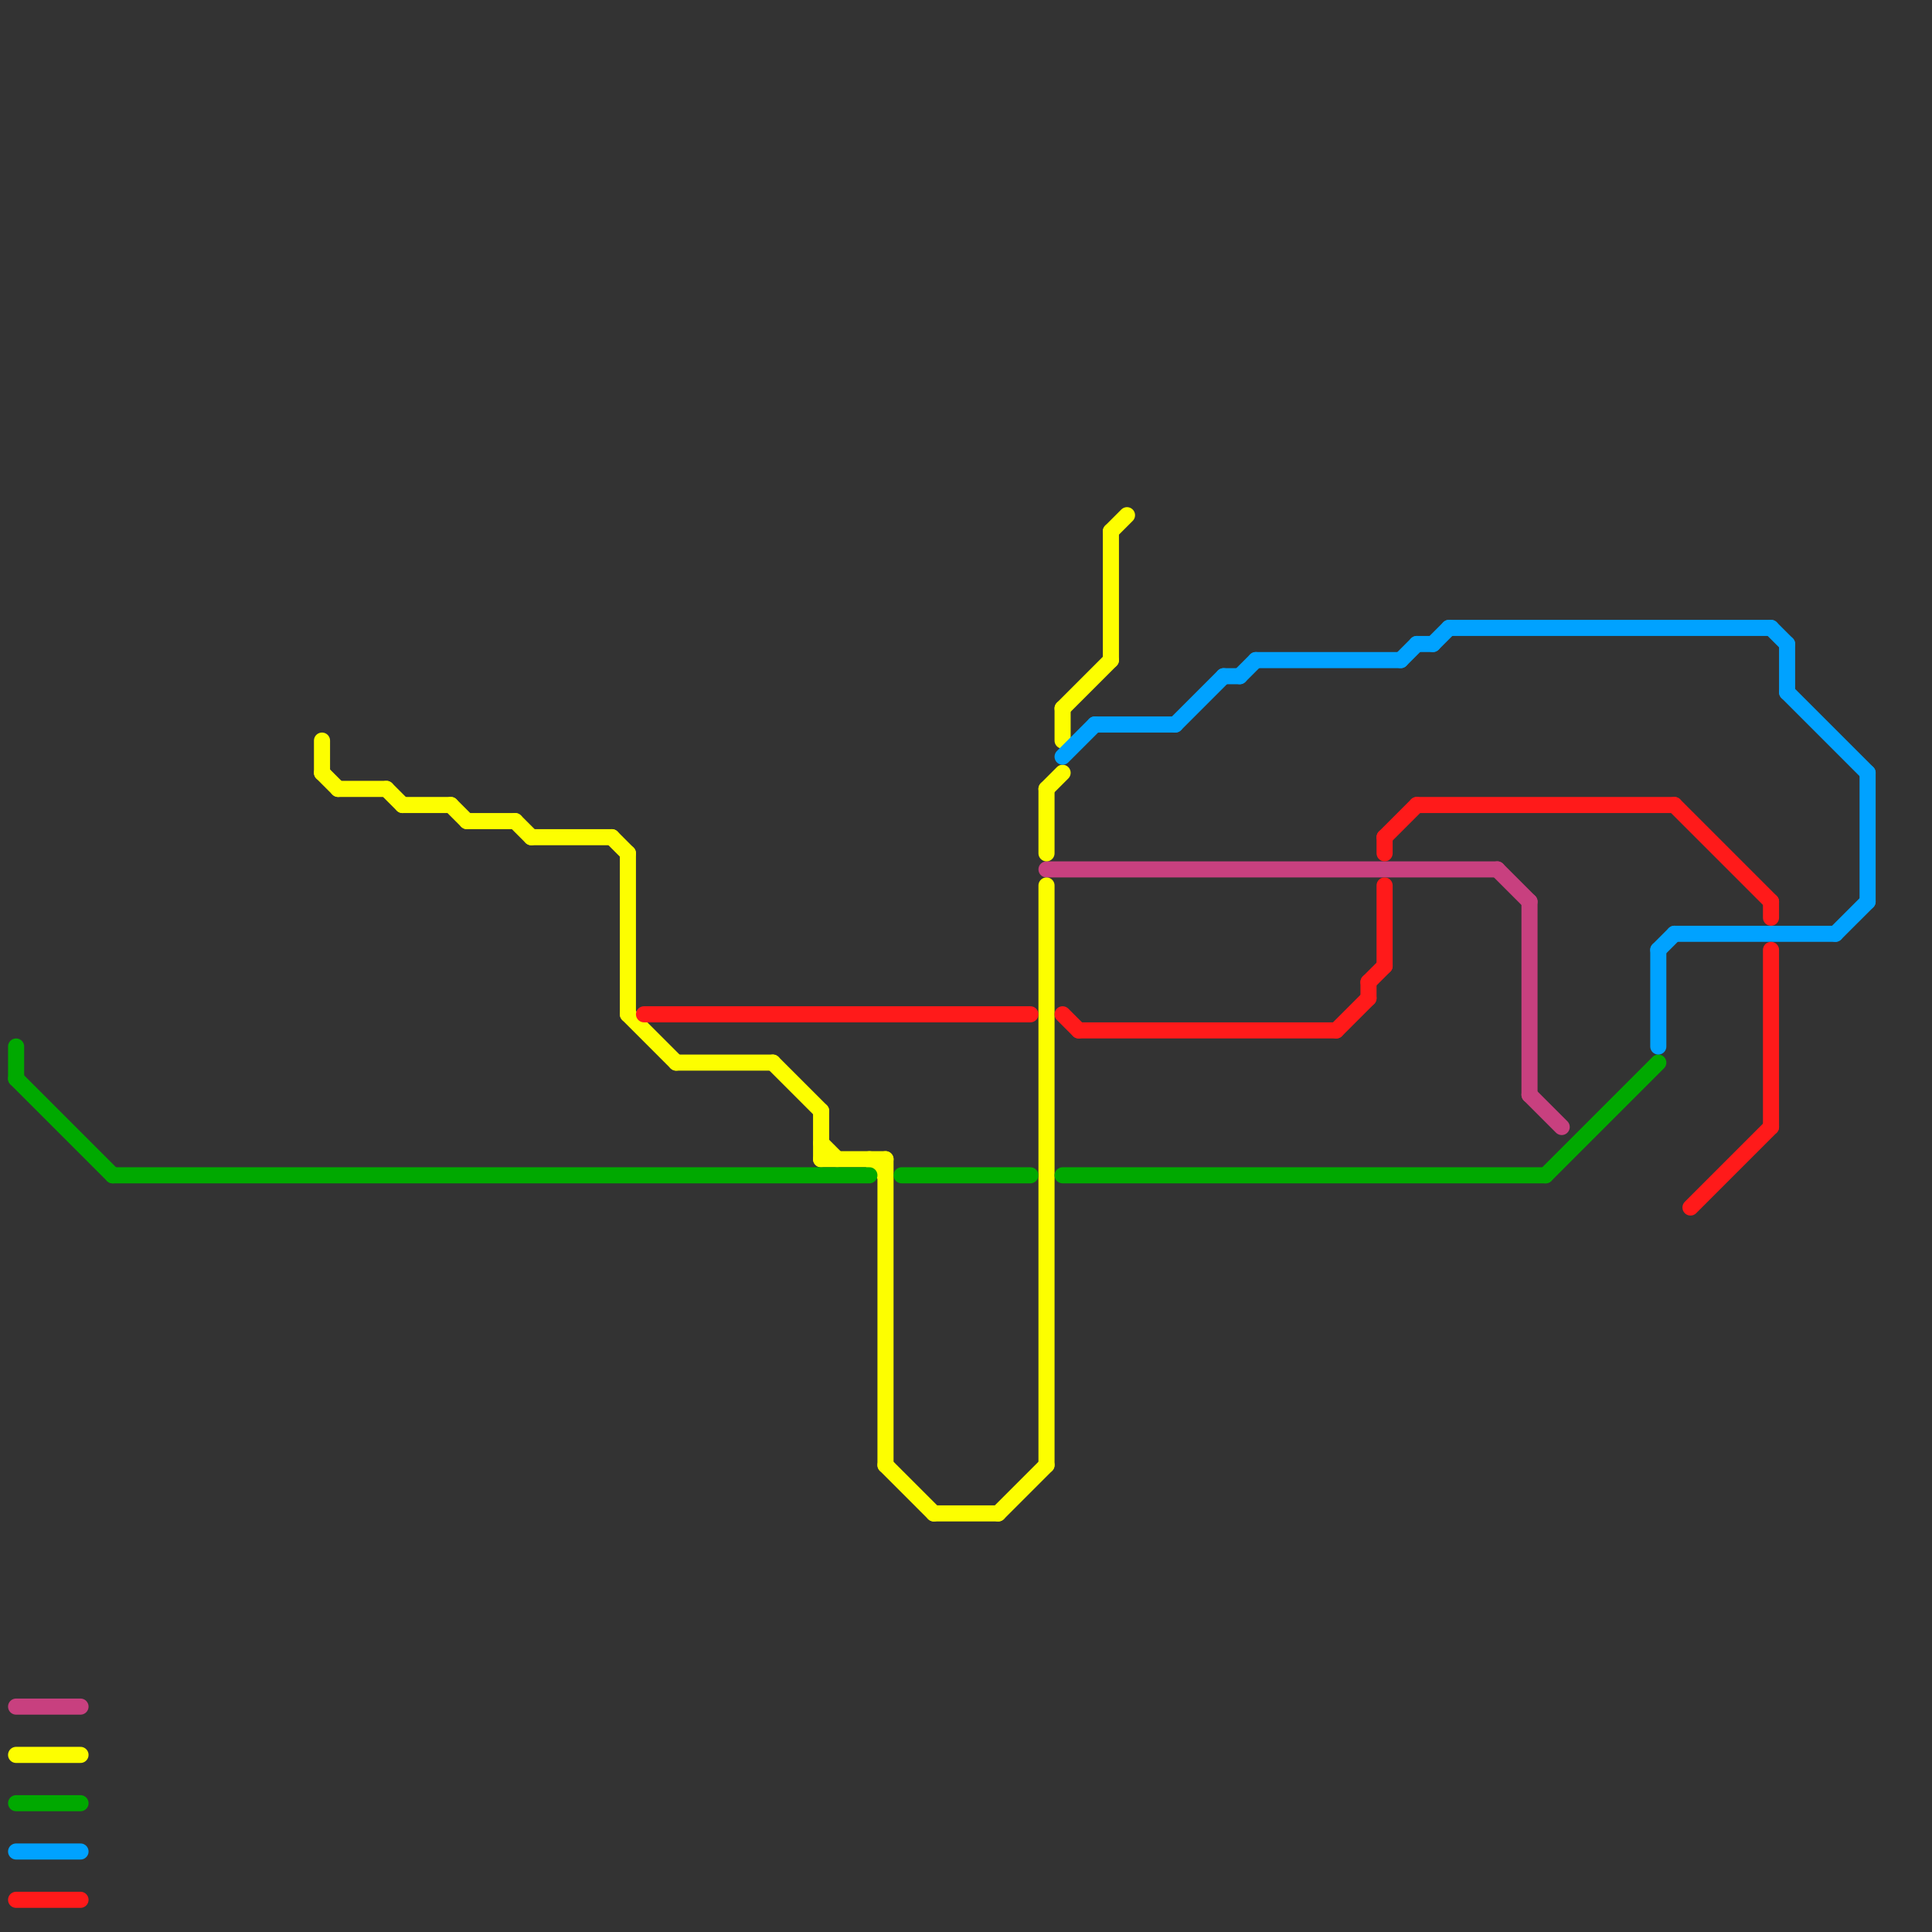 
<svg version="1.1" xmlns="http://www.w3.org/2000/svg" viewBox="0 0 120 120">
<rect x="0" y="0" width="120" height="120" fill="#333333" stroke="none"/>
<style>text { font: 1px Helvetica; font-weight: 600; white-space: pre; dominant-baseline: central; } line { stroke-width: 1; fill: none; stroke-linecap: round; stroke-linejoin: round; } .c0 { stroke: #c8407f } .c1 { stroke: #fdfe00 } .c2 { stroke: #00a900 } .c3 { stroke: #00a2ff } .c4 { stroke: #ff1a1a }</style><defs><g id="wm-xf"><circle r="1.2" fill="#000"/><circle r="0.9" fill="#fff"/><circle r="0.6" fill="#000"/><circle r="0.3" fill="#fff"/></g><g id="wm"><circle r="0.6" fill="#000"/><circle r="0.3" fill="#fff"/></g></defs><line class="c0" x1="95" y1="56" x2="95" y2="68"/><line class="c0" x1="95" y1="68" x2="97" y2="70"/><line class="c0" x1="65" y1="54" x2="93" y2="54"/><line class="c0" x1="1" y1="106" x2="5" y2="106"/><line class="c0" x1="93" y1="54" x2="95" y2="56"/><line class="c1" x1="42" y1="66" x2="48" y2="66"/><line class="c1" x1="51" y1="71" x2="52" y2="72"/><line class="c1" x1="20" y1="46" x2="20" y2="48"/><line class="c1" x1="48" y1="66" x2="51" y2="69"/><line class="c1" x1="66" y1="44" x2="66" y2="46"/><line class="c1" x1="58" y1="94" x2="62" y2="94"/><line class="c1" x1="28" y1="50" x2="29" y2="51"/><line class="c1" x1="69" y1="33" x2="70" y2="32"/><line class="c1" x1="66" y1="44" x2="69" y2="41"/><line class="c1" x1="33" y1="52" x2="38" y2="52"/><line class="c1" x1="55" y1="91" x2="58" y2="94"/><line class="c1" x1="1" y1="109" x2="5" y2="109"/><line class="c1" x1="65" y1="49" x2="65" y2="53"/><line class="c1" x1="20" y1="48" x2="21" y2="49"/><line class="c1" x1="29" y1="51" x2="32" y2="51"/><line class="c1" x1="65" y1="55" x2="65" y2="91"/><line class="c1" x1="62" y1="94" x2="65" y2="91"/><line class="c1" x1="38" y1="52" x2="39" y2="53"/><line class="c1" x1="25" y1="50" x2="28" y2="50"/><line class="c1" x1="39" y1="53" x2="39" y2="63"/><line class="c1" x1="51" y1="72" x2="55" y2="72"/><line class="c1" x1="55" y1="72" x2="55" y2="91"/><line class="c1" x1="65" y1="49" x2="66" y2="48"/><line class="c1" x1="32" y1="51" x2="33" y2="52"/><line class="c1" x1="54" y1="72" x2="55" y2="73"/><line class="c1" x1="69" y1="33" x2="69" y2="41"/><line class="c1" x1="39" y1="63" x2="42" y2="66"/><line class="c1" x1="51" y1="69" x2="51" y2="72"/><line class="c1" x1="21" y1="49" x2="24" y2="49"/><line class="c1" x1="24" y1="49" x2="25" y2="50"/><line class="c2" x1="1" y1="112" x2="5" y2="112"/><line class="c2" x1="1" y1="65" x2="1" y2="67"/><line class="c2" x1="1" y1="67" x2="7" y2="73"/><line class="c2" x1="66" y1="73" x2="96" y2="73"/><line class="c2" x1="96" y1="73" x2="103" y2="66"/><line class="c2" x1="56" y1="73" x2="64" y2="73"/><line class="c2" x1="7" y1="73" x2="54" y2="73"/><line class="c3" x1="111" y1="40" x2="111" y2="43"/><line class="c3" x1="88" y1="40" x2="89" y2="40"/><line class="c3" x1="103" y1="59" x2="104" y2="58"/><line class="c3" x1="103" y1="59" x2="103" y2="65"/><line class="c3" x1="1" y1="115" x2="5" y2="115"/><line class="c3" x1="89" y1="40" x2="90" y2="39"/><line class="c3" x1="78" y1="41" x2="87" y2="41"/><line class="c3" x1="116" y1="48" x2="116" y2="56"/><line class="c3" x1="87" y1="41" x2="88" y2="40"/><line class="c3" x1="110" y1="39" x2="111" y2="40"/><line class="c3" x1="76" y1="42" x2="77" y2="42"/><line class="c3" x1="77" y1="42" x2="78" y2="41"/><line class="c3" x1="114" y1="58" x2="116" y2="56"/><line class="c3" x1="104" y1="58" x2="114" y2="58"/><line class="c3" x1="66" y1="47" x2="68" y2="45"/><line class="c3" x1="68" y1="45" x2="73" y2="45"/><line class="c3" x1="73" y1="45" x2="76" y2="42"/><line class="c3" x1="90" y1="39" x2="110" y2="39"/><line class="c3" x1="111" y1="43" x2="116" y2="48"/><line class="c4" x1="1" y1="118" x2="5" y2="118"/><line class="c4" x1="110" y1="59" x2="110" y2="70"/><line class="c4" x1="86" y1="55" x2="86" y2="60"/><line class="c4" x1="85" y1="61" x2="86" y2="60"/><line class="c4" x1="40" y1="63" x2="64" y2="63"/><line class="c4" x1="88" y1="50" x2="104" y2="50"/><line class="c4" x1="86" y1="52" x2="88" y2="50"/><line class="c4" x1="66" y1="63" x2="67" y2="64"/><line class="c4" x1="105" y1="75" x2="110" y2="70"/><line class="c4" x1="86" y1="52" x2="86" y2="53"/><line class="c4" x1="110" y1="56" x2="110" y2="57"/><line class="c4" x1="67" y1="64" x2="83" y2="64"/><line class="c4" x1="104" y1="50" x2="110" y2="56"/><line class="c4" x1="85" y1="61" x2="85" y2="62"/><line class="c4" x1="83" y1="64" x2="85" y2="62"/>
</svg>
